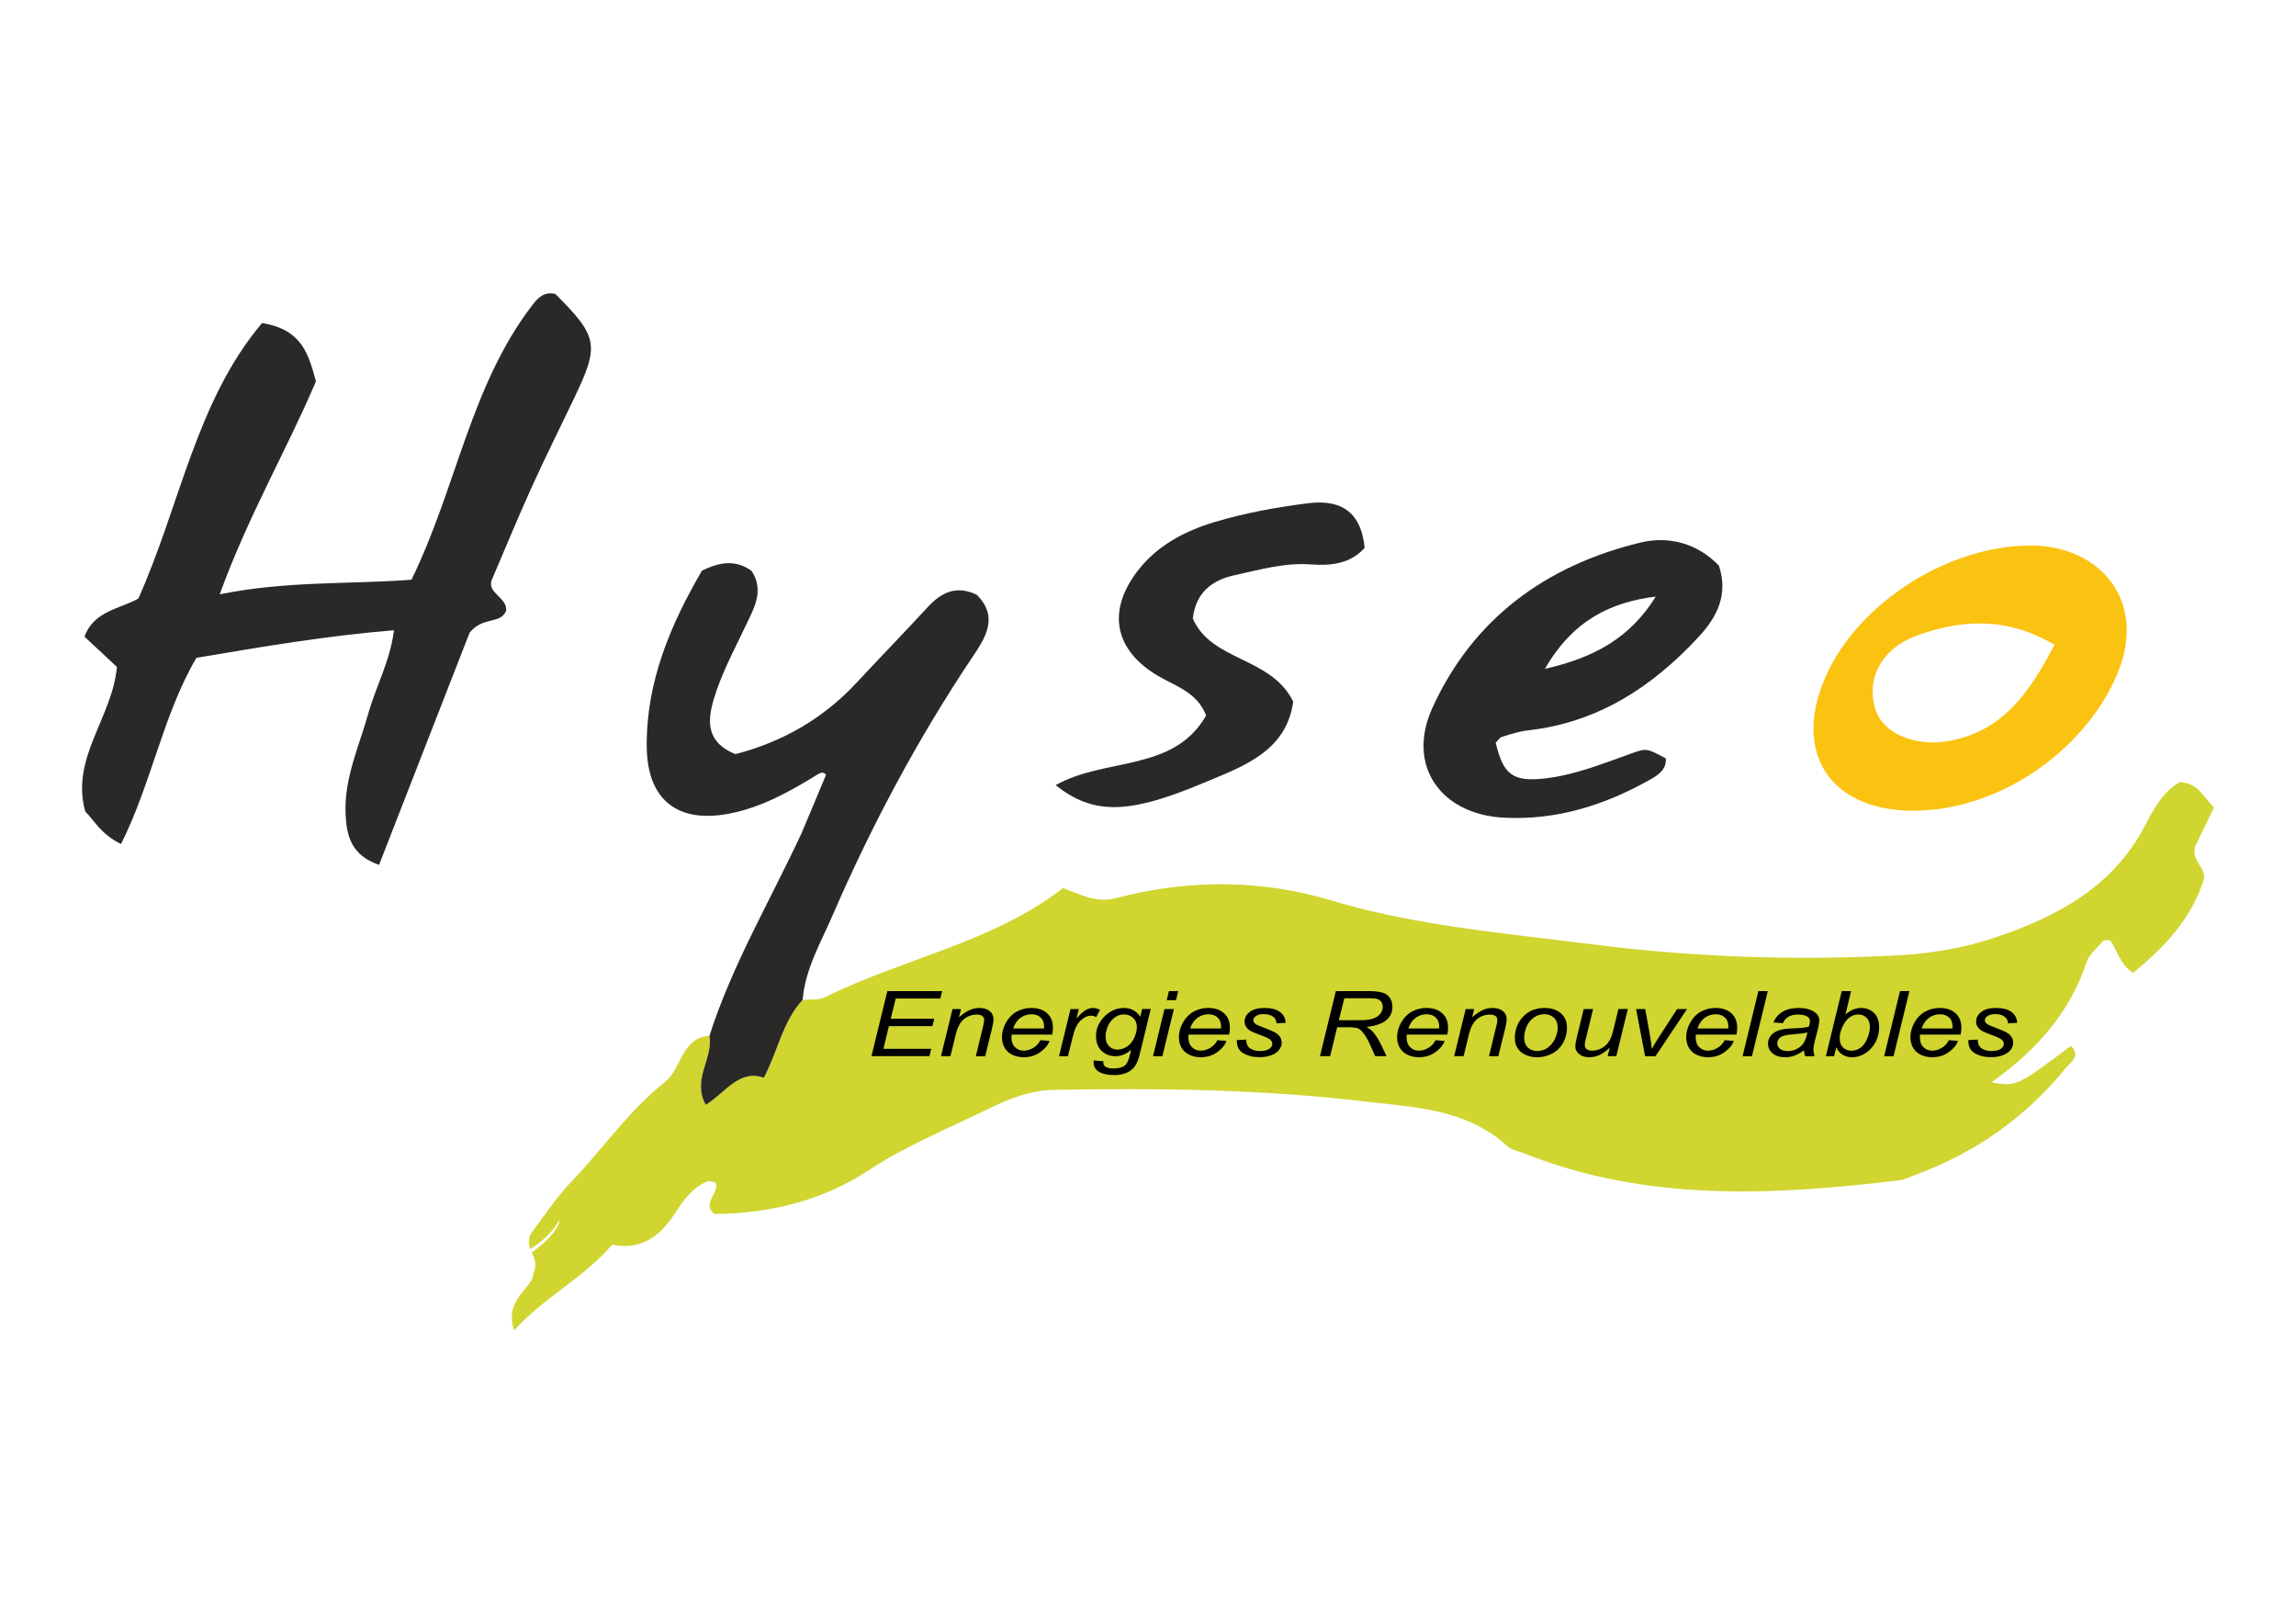 <?xml version="1.0" encoding="utf-8"?>
<!-- Generator: Adobe Illustrator 25.3.1, SVG Export Plug-In . SVG Version: 6.00 Build 0)  -->
<svg version="1.1" id="Layer_1" xmlns="http://www.w3.org/2000/svg" xmlns:xlink="http://www.w3.org/1999/xlink" x="0px" y="0px"
	 viewBox="0 0 841.89 595.28" style="enable-background:new 0 0 841.89 595.28;" xml:space="preserve">
<style type="text/css">
	.st0{fill:#D0D530;}
	.st1{fill:#2A2927;}
	.st2{fill:#FBC311;}
</style>
<g>
	<g>
		<g>
			<path class="st0" d="M804.99,310.16c2.13-4.4,4.5-9.3,6.81-14.06c-3.8-3.98-5.88-9.06-12.45-9.38
				c-6.25,3.38-9.69,9.99-12.91,16.11c-11.74,22.32-31.93,33.11-54.47,40.74c-11.58,3.92-23.62,6-35.87,6.65
				c-37.84,2.02-75.6,0.71-113.14-4.12c-31.8-4.09-63.79-6.67-94.87-16.01c-25.82-7.76-52.62-7.74-78.89-0.82
				c-7.06,1.86-12.55-1.1-19.4-3.69c-26.02,20.1-58.61,25.78-87.37,40.06c-2.28,1.13-5.37,0.66-8.09,0.93
				c-7.27,7.78-8.92,18.33-14.23,28.54c-9.15-3.16-13.94,5.35-21.31,9.93c-5.17-9.31,2.86-17.1,1.35-25.31
				c-10.52,0.84-10.14,12.09-16.36,17c-13.2,10.41-22.64,24.34-34.14,36.34c-6.06,6.32-10.87,13.83-15.04,19.25
				c-1.01,2.26-0.74,3.97-0.16,5.55c3.59-2.14,7.85-5.56,10.8-10.77c0,0,0.02,4.72-10.26,12.08c0.97,2.18,2.05,4.34,0.59,7.69
				c-0.12,5.42-10.99,9.46-7.05,20.84c11.31-12.43,25.45-19.09,35.88-31.36c10.55,2.11,17.65-3.02,23.19-11.69
				c2.95-4.62,6.33-9.2,11.68-11.52c0.79-0.35,1.97,0.18,2.98,0.31c1.96,3.92-5.32,7.65-0.25,11.63
				c20.25-0.25,39.32-4.74,56.39-15.97c13.96-9.19,29.42-15.43,44.34-22.74c7.46-3.65,15.1-6.65,23.78-6.8
				c37.82-0.68,75.6-0.26,113.2,4.17c18.56,2.19,37.84,2.63,52.92,16.39c1.54,1.41,4,1.83,6.06,2.65
				c44.79,17.88,91.08,15.54,137.58,9.97c2.15-0.26,4.21-1.34,6.28-2.11c21.83-8.07,40.19-21.01,54.87-39.02
				c1.81-2.22,5.64-4.44,1.92-8.17c-19.88,14.88-19.88,14.88-29.16,13.38c16.43-11.71,28.71-25.45,34.84-43.91
				c0.98-2.96,3.85-5.35,6.04-7.84c0.46-0.53,1.77-0.32,2.61-0.44c2.79,3.91,3.71,9.02,8.44,12.02
				c11.95-9.63,21.82-20.41,26.17-34.92C808.1,317.46,803.34,315.08,804.99,310.16z"/>
		</g>
		<g>
			<path class="st1" d="M44.37,309.44c-7.6-3.8-9.68-8.6-13.1-11.89c-5.48-19.61,9.87-34.29,11.61-53.04
				c-3.36-3.13-7.36-6.85-11.89-11.08c3.32-9.46,13.18-10.25,19.74-13.99c15.38-34.34,21.17-72.36,45.35-101
				c14.77,2.34,17.06,11.57,19.78,21.36c-10.8,25.34-24.98,49.6-35.29,78.08c24.53-4.99,47.88-3.62,70.3-5.34
				c16.56-33.82,21.6-71.09,44.31-100.66c2.12-2.76,4.36-5.08,8.43-4.13c15.76,15.75,16.29,18.68,6.84,38.39
				c-5.25,10.95-10.66,21.82-15.67,32.88c-5.01,11.05-9.61,22.28-14.61,33.94c-1.2,4.67,5.77,6.1,5.44,10.89
				c-2.13,5.25-8.41,1.89-13.43,8.13c-10.19,26.14-21.58,55.32-33.19,85.1c-10.01-3.46-11.89-10.35-12.27-18.53
				c-0.61-13.13,4.92-24.81,8.33-36.99c2.77-9.89,7.97-19.1,9.42-30.51c-24.67,2.02-48.04,6.01-72.44,10.11
				C59.79,261.95,55.69,286.83,44.37,309.44z"/>
		</g>
		<g>
			<path class="st1" d="M293.92,305.45c-11.47,24.67-25.42,48.22-33.79,74.29c1.51,8.2-6.52,15.99-1.35,25.31
				c7.37-4.58,12.16-13.08,21.31-9.93c5.31-10.21,6.96-20.77,14.23-28.54c0.88-11.2,6.55-20.81,10.86-30.75
				c14.26-32.91,31.06-64.51,51.03-94.4c4.91-7.35,10.31-15.06,1.91-23.41c-7.49-3.53-12.95-0.87-17.93,4.54
				c-8.63,9.37-17.52,18.5-26.2,27.83c-12.39,13.32-27.53,21.76-44.37,26.09c-10.37-4.24-10.36-11.64-8.03-19.7
				c2.77-9.56,7.54-18.28,11.77-27.25c2.98-6.31,7.02-12.86,2.25-20.2c-5.69-4.14-11.42-3.46-18.23-0.1
				c-11.37,19.55-20.48,40.56-20.24,64.57c0.19,19.28,11.15,28.14,30.14,24.51c11.65-2.23,21.8-7.81,31.73-13.91
				c1.26-0.74,2.78-1.92,3.88-0.34L293.92,305.45z"/>
		</g>
		<g>
			<path class="st2" d="M701.42,297.23c-30.33-0.06-44.21-21.25-32.09-48.99c12.02-27.51,45.63-48.49,75.76-48.24
				c25.2,0.21,42.76,20.72,30.99,47.76C763.79,275.97,732.32,297.3,701.42,297.23z M753.33,236.39
				c-17.57-10.33-33.88-9.25-50.01-3.55c-13.36,4.72-19.11,15.84-15.71,27.05c2.79,9.2,14.97,14.17,27.78,11.62
				C734.18,267.78,743.91,254.5,753.33,236.39z"/>
		</g>
		<g>
			<path class="st1" d="M630.3,207.4c3.47,10.58-0.63,18.7-7.32,25.95c-17,18.42-36.98,31.5-62.62,34.41
				c-3.24,0.37-6.42,1.38-9.55,2.35c-0.94,0.29-1.61,1.45-2.37,2.17c2.74,11.65,6.22,14.41,17.83,13.13
				c11.12-1.23,21.45-5.45,31.89-9.17c5.63-2.01,5.66-1.93,12.66,1.8c0.27,4.02-2.68,6.03-5.47,7.61
				c-16.68,9.46-34.42,15.13-53.88,14.13c-23.22-1.19-35.83-19.12-26.29-40.15c14.87-32.81,41.72-52.36,76.39-60.73
				C611.91,196.4,622.49,199.2,630.3,207.4z M607.12,218.72c-16.33,2.01-30.29,8.56-40.63,26.48
				C584.9,241.07,597.93,233.57,607.12,218.72z"/>
		</g>
		<g>
			<path class="st1" d="M437.38,226.76c6.88,15.83,28.78,13.97,36.81,30.48c-2.56,18.5-18.71,23.83-33.09,29.87
				c-27.63,11.62-40.3,11.56-54.02,0.75c18.03-10.26,43.36-4.68,55.18-25.58c-3.41-8.68-11.48-10.78-17.95-14.67
				c-15.43-9.27-18.37-23.13-7.72-37.58c7.26-9.86,17.68-15.32,28.86-18.67c11.1-3.32,22.69-5.41,34.22-6.87
				c12.94-1.63,19.56,4.13,20.71,16.36c-5.35,5.98-12.57,6.6-19.85,6.07c-9.65-0.69-18.76,2-27.93,3.98
				C444.57,212.65,438.44,217.15,437.38,226.76z"/>
		</g>
	</g>
	<g>
		<path d="M319.54,387.22l5.83-23.87h20.1l-0.66,2.72h-16.38l-1.82,7.42h15.96l-0.67,2.72h-15.96l-2.01,8.3h17.54l-0.66,2.7H319.54z
			"/>
		<path d="M345.04,387.22l4.22-17.29h3.12l-0.74,3.01c1.35-1.18,2.62-2.04,3.8-2.59c1.18-0.54,2.38-0.81,3.61-0.81
			c1.63,0,2.92,0.38,3.85,1.14c0.93,0.76,1.4,1.77,1.4,3.04c0,0.64-0.16,1.65-0.49,3.03l-2.56,10.47h-3.44l2.68-10.96
			c0.27-1.06,0.4-1.85,0.4-2.36c0-0.58-0.23-1.04-0.69-1.4c-0.46-0.36-1.13-0.54-2-0.54c-1.76,0-3.33,0.54-4.7,1.63
			c-1.37,1.08-2.38,2.95-3.03,5.58l-1.96,8.04H345.04z"/>
		<path d="M381.5,381.34l3.34,0.29c-0.48,1.42-1.59,2.77-3.32,4.05c-1.73,1.28-3.79,1.92-6.18,1.92c-1.49,0-2.87-0.3-4.11-0.89
			c-1.25-0.59-2.2-1.45-2.85-2.58c-0.65-1.13-0.98-2.41-0.98-3.86c0-1.89,0.51-3.72,1.53-5.49c1.02-1.77,2.34-3.09,3.96-3.96
			c1.62-0.86,3.38-1.29,5.26-1.29c2.41,0,4.33,0.64,5.77,1.92c1.44,1.28,2.16,3.03,2.16,5.24c0,0.85-0.09,1.72-0.27,2.61h-14.86
			c-0.05,0.34-0.08,0.64-0.08,0.91c0,1.62,0.43,2.85,1.3,3.7c0.87,0.85,1.93,1.28,3.18,1.28c1.18,0,2.34-0.33,3.48-0.99
			C379.98,383.54,380.87,382.59,381.5,381.34z M371.51,377.06h11.32c0.01-0.3,0.02-0.52,0.02-0.65c0-1.48-0.43-2.61-1.29-3.39
			c-0.86-0.79-1.97-1.18-3.32-1.18c-1.47,0-2.81,0.43-4.02,1.3C373,374,372.1,375.31,371.51,377.06z"/>
		<path d="M388.32,387.22l4.22-17.29h3.04l-0.85,3.53c1.04-1.33,2.05-2.32,3.05-2.96c0.99-0.64,2.01-0.96,3.05-0.96
			c0.68,0,1.53,0.21,2.53,0.63l-1.41,2.74c-0.6-0.37-1.25-0.55-1.96-0.55c-1.2,0-2.44,0.58-3.71,1.73c-1.27,1.15-2.26,3.22-2.98,6.2
			l-1.71,6.94H388.32z"/>
		<path d="M401.09,388.78l3.48,0.28c-0.03,0.67,0.07,1.18,0.29,1.51c0.22,0.34,0.56,0.6,1.03,0.78c0.62,0.24,1.42,0.36,2.41,0.36
			c2.08,0,3.57-0.46,4.48-1.38c0.6-0.62,1.15-1.96,1.65-4.04l0.34-1.4c-1.79,1.55-3.69,2.33-5.7,2.33c-2.04,0-3.75-0.64-5.12-1.93
			c-1.37-1.29-2.06-3.11-2.06-5.46c0-1.94,0.54-3.73,1.62-5.36c1.08-1.63,2.37-2.86,3.87-3.69c1.49-0.83,3.03-1.25,4.62-1.25
			c2.65,0,4.69,1.07,6.12,3.22l0.68-2.83h3.15l-4.06,16.69c-0.44,1.83-1.03,3.26-1.75,4.29c-0.72,1.03-1.73,1.82-3.01,2.39
			c-1.29,0.56-2.77,0.85-4.45,0.85c-1.62,0-3.02-0.18-4.19-0.54c-1.17-0.36-2.04-0.88-2.62-1.57c-0.58-0.69-0.86-1.48-0.86-2.37
			C400.99,389.39,401.02,389.09,401.09,388.78z M405.38,379.56c0,1.18,0.13,2.07,0.4,2.67c0.38,0.84,0.92,1.47,1.62,1.91
			s1.48,0.66,2.35,0.66c1.13,0,2.25-0.34,3.36-1.02c1.11-0.68,2.02-1.73,2.71-3.15c0.69-1.42,1.04-2.78,1.04-4.07
			c0-1.42-0.46-2.55-1.38-3.39s-2.05-1.26-3.41-1.26c-0.84,0-1.65,0.19-2.43,0.58c-0.79,0.38-1.52,0.97-2.19,1.76
			c-0.68,0.79-1.19,1.73-1.54,2.82C405.56,378.17,405.38,379,405.38,379.56z"/>
		<path d="M422.78,387.22l4.22-17.29h3.44l-4.22,17.29H422.78z M427.8,366.69l0.82-3.34h3.42l-0.82,3.34H427.8z"/>
		<path d="M446.38,381.34l3.34,0.29c-0.48,1.42-1.59,2.77-3.32,4.05c-1.73,1.28-3.79,1.92-6.18,1.92c-1.49,0-2.87-0.3-4.11-0.89
			c-1.25-0.59-2.2-1.45-2.85-2.58c-0.65-1.13-0.98-2.41-0.98-3.86c0-1.89,0.51-3.72,1.53-5.49c1.02-1.77,2.34-3.09,3.96-3.96
			c1.62-0.86,3.37-1.29,5.26-1.29c2.41,0,4.33,0.64,5.77,1.92c1.44,1.28,2.16,3.03,2.16,5.24c0,0.85-0.09,1.72-0.27,2.61h-14.86
			c-0.05,0.34-0.08,0.64-0.08,0.91c0,1.62,0.43,2.85,1.3,3.7c0.87,0.85,1.93,1.28,3.18,1.28c1.18,0,2.34-0.33,3.48-0.99
			C444.86,383.54,445.75,382.59,446.38,381.34z M436.39,377.06h11.32c0.01-0.3,0.02-0.52,0.02-0.65c0-1.48-0.43-2.61-1.29-3.39
			c-0.86-0.79-1.97-1.18-3.32-1.18c-1.47,0-2.81,0.43-4.02,1.3S436.98,375.31,436.39,377.06z"/>
		<path d="M453.53,381.31l3.44-0.18c0,0.85,0.15,1.57,0.46,2.16c0.3,0.6,0.86,1.08,1.68,1.46c0.82,0.38,1.77,0.57,2.86,0.57
			c1.52,0,2.66-0.26,3.42-0.78c0.76-0.52,1.14-1.13,1.14-1.84c0-0.51-0.23-0.99-0.68-1.45c-0.47-0.46-1.61-1.02-3.43-1.68
			c-1.82-0.67-2.98-1.14-3.49-1.41c-0.85-0.44-1.49-0.97-1.92-1.57c-0.43-0.6-0.65-1.29-0.65-2.08c0-1.37,0.63-2.54,1.9-3.52
			c1.27-0.98,3.04-1.46,5.32-1.46c2.53,0,4.46,0.5,5.78,1.5c1.32,1,2.01,2.33,2.06,3.96l-3.36,0.19c-0.05-1.04-0.48-1.87-1.29-2.47
			c-0.81-0.61-1.96-0.91-3.44-0.91c-1.19,0-2.12,0.23-2.77,0.7c-0.66,0.47-0.99,0.97-0.99,1.51c0,0.54,0.28,1.02,0.85,1.43
			c0.38,0.28,1.36,0.72,2.94,1.3c2.63,0.98,4.29,1.75,4.98,2.31c1.09,0.9,1.63,2,1.63,3.29c0,0.86-0.31,1.7-0.92,2.52
			c-0.61,0.82-1.55,1.48-2.81,1.98c-1.26,0.49-2.75,0.74-4.45,0.74c-2.33,0-4.31-0.49-5.95-1.48
			C454.21,385.14,453.44,383.53,453.53,381.31z"/>
		<path d="M484,387.22l5.83-23.87h11.68c2.3,0,4.05,0.17,5.24,0.5c1.19,0.33,2.12,0.95,2.8,1.86c0.68,0.91,1.02,2.06,1.02,3.45
			c0,1.94-0.74,3.55-2.22,4.83c-1.48,1.28-3.88,2.11-7.18,2.49c1.01,0.64,1.78,1.27,2.3,1.89c1.16,1.4,2.1,2.85,2.81,4.35l2.13,4.49
			h-4.16l-1.99-4.45c-0.72-1.61-1.55-3-2.47-4.17c-0.63-0.81-1.28-1.35-1.94-1.6c-0.66-0.25-1.73-0.38-3.21-0.38h-4.33l-2.58,10.6
			H484z M490.93,374.03h5.15c2.38,0,3.93-0.03,4.66-0.08c1.41-0.12,2.56-0.39,3.46-0.81c0.9-0.42,1.6-0.99,2.09-1.71
			c0.49-0.72,0.74-1.49,0.74-2.31c0-0.69-0.18-1.3-0.55-1.81c-0.37-0.52-0.85-0.87-1.44-1.05s-1.61-0.28-3.04-0.28h-9.08
			L490.93,374.03z"/>
		<path d="M526.39,381.34l3.34,0.29c-0.48,1.42-1.59,2.77-3.32,4.05c-1.73,1.28-3.79,1.92-6.18,1.92c-1.49,0-2.87-0.3-4.11-0.89
			c-1.25-0.59-2.2-1.45-2.85-2.58c-0.65-1.13-0.98-2.41-0.98-3.86c0-1.89,0.51-3.72,1.53-5.49c1.02-1.77,2.34-3.09,3.96-3.96
			c1.62-0.86,3.37-1.29,5.26-1.29c2.41,0,4.33,0.64,5.77,1.92c1.44,1.28,2.16,3.03,2.16,5.24c0,0.85-0.09,1.72-0.27,2.61h-14.86
			c-0.05,0.34-0.08,0.64-0.08,0.91c0,1.62,0.43,2.85,1.3,3.7c0.87,0.85,1.93,1.28,3.18,1.28c1.18,0,2.34-0.33,3.48-0.99
			C524.87,383.54,525.75,382.59,526.39,381.34z M516.39,377.06h11.32c0.01-0.3,0.02-0.52,0.02-0.65c0-1.48-0.43-2.61-1.29-3.39
			c-0.86-0.79-1.97-1.18-3.32-1.18c-1.47,0-2.81,0.43-4.02,1.3S516.99,375.31,516.39,377.06z"/>
		<path d="M533.21,387.22l4.22-17.29h3.12l-0.74,3.01c1.36-1.18,2.62-2.04,3.8-2.59c1.18-0.54,2.38-0.81,3.61-0.81
			c1.63,0,2.92,0.38,3.85,1.14c0.93,0.76,1.4,1.77,1.4,3.04c0,0.64-0.16,1.65-0.49,3.03l-2.57,10.47h-3.44l2.68-10.96
			c0.27-1.06,0.4-1.85,0.4-2.36c0-0.58-0.23-1.04-0.69-1.4c-0.46-0.36-1.13-0.54-2-0.54c-1.76,0-3.33,0.54-4.7,1.63
			c-1.37,1.08-2.38,2.95-3.03,5.58l-1.96,8.04H533.21z"/>
		<path d="M555.46,380.65c0-3.37,1.16-6.17,3.48-8.38c1.91-1.82,4.42-2.73,7.52-2.73c2.43,0,4.39,0.65,5.88,1.95
			c1.49,1.3,2.23,3.06,2.23,5.28c0,1.99-0.47,3.83-1.41,5.54c-0.94,1.71-2.27,3.02-4,3.93c-1.73,0.91-3.55,1.37-5.46,1.37
			c-1.57,0-3-0.29-4.28-0.86c-1.29-0.57-2.27-1.39-2.94-2.44C555.79,383.25,555.46,382.03,555.46,380.65z M558.89,380.36
			c0,1.63,0.46,2.86,1.37,3.7c0.91,0.84,2.07,1.26,3.48,1.26c0.73,0,1.46-0.13,2.19-0.38c0.72-0.25,1.39-0.64,2.01-1.16
			c0.62-0.52,1.15-1.12,1.59-1.78c0.44-0.67,0.79-1.39,1.05-2.16c0.39-1.07,0.59-2.1,0.59-3.09c0-1.56-0.46-2.78-1.38-3.64
			c-0.92-0.86-2.07-1.29-3.47-1.29c-1.08,0-2.06,0.22-2.94,0.66c-0.89,0.44-1.69,1.08-2.4,1.93c-0.72,0.85-1.24,1.83-1.58,2.95
			S558.89,379.48,558.89,380.36z"/>
		<path d="M590.26,384.09c-2.42,2.34-4.9,3.52-7.43,3.52c-1.56,0-2.82-0.38-3.77-1.15c-0.96-0.77-1.43-1.7-1.43-2.81
			c0-0.73,0.22-1.98,0.65-3.74l2.43-9.98h3.44l-2.7,11.05c-0.23,0.92-0.34,1.64-0.34,2.15c0,0.65,0.23,1.16,0.69,1.52
			c0.46,0.36,1.14,0.54,2.04,0.54c0.96,0,1.9-0.2,2.82-0.6c0.92-0.4,1.71-0.95,2.37-1.63s1.21-1.49,1.62-2.43
			c0.28-0.6,0.6-1.64,0.97-3.14l1.82-7.47h3.44l-4.22,17.29h-3.17L590.26,384.09z"/>
		<path d="M603.22,387.22l-3.3-17.29h3.34l1.73,9.52c0.19,1.04,0.42,2.74,0.7,5.1c0.66-1.23,1.5-2.63,2.53-4.22l6.74-10.4h3.63
			l-11.55,17.29H603.22z"/>
		<path d="M632.4,381.34l3.34,0.29c-0.48,1.42-1.59,2.77-3.32,4.05c-1.73,1.28-3.79,1.92-6.18,1.92c-1.49,0-2.87-0.3-4.11-0.89
			c-1.25-0.59-2.2-1.45-2.85-2.58c-0.65-1.13-0.98-2.41-0.98-3.86c0-1.89,0.51-3.72,1.53-5.49c1.02-1.77,2.34-3.09,3.96-3.96
			c1.62-0.86,3.37-1.29,5.26-1.29c2.41,0,4.33,0.64,5.77,1.92c1.44,1.28,2.16,3.03,2.16,5.24c0,0.85-0.09,1.72-0.27,2.61h-14.86
			c-0.05,0.34-0.08,0.64-0.08,0.91c0,1.62,0.43,2.85,1.3,3.7c0.87,0.85,1.93,1.28,3.18,1.28c1.18,0,2.34-0.33,3.48-0.99
			C630.88,383.54,631.77,382.59,632.4,381.34z M622.41,377.06h11.32c0.01-0.3,0.02-0.52,0.02-0.65c0-1.48-0.43-2.61-1.29-3.39
			c-0.86-0.79-1.97-1.18-3.32-1.18c-1.47,0-2.81,0.43-4.02,1.3C623.91,374,623.01,375.31,622.41,377.06z"/>
		<path d="M638.96,387.22l5.81-23.87h3.44l-5.81,23.87H638.96z"/>
		<path d="M661.47,385.07c-1.19,0.88-2.34,1.52-3.44,1.93c-1.1,0.41-2.28,0.61-3.53,0.61c-1.86,0-3.36-0.47-4.5-1.41
			c-1.14-0.94-1.71-2.14-1.71-3.61c0-0.97,0.26-1.82,0.77-2.56c0.51-0.74,1.19-1.34,2.04-1.79c0.85-0.45,1.89-0.77,3.12-0.97
			c0.77-0.13,2.24-0.23,4.4-0.31c2.16-0.08,3.71-0.27,4.65-0.59c0.27-0.8,0.4-1.47,0.4-2c0-0.68-0.29-1.22-0.87-1.61
			c-0.8-0.54-1.96-0.81-3.5-0.81c-1.44,0-2.63,0.27-3.54,0.82c-0.92,0.55-1.59,1.33-2,2.34l-3.48-0.26
			c0.71-1.72,1.83-3.03,3.37-3.94c1.54-0.91,3.48-1.37,5.82-1.37c2.49,0,4.47,0.51,5.93,1.53c1.11,0.76,1.67,1.75,1.67,2.96
			c0,0.92-0.16,1.99-0.48,3.21l-1.12,4.3c-0.35,1.37-0.53,2.48-0.53,3.34c0,0.54,0.14,1.32,0.42,2.34h-3.48
			C661.68,386.65,661.55,385.93,661.47,385.07z M662.74,378.46c-0.48,0.16-1,0.29-1.55,0.37c-0.55,0.09-1.47,0.18-2.76,0.28
			c-2,0.15-3.41,0.35-4.24,0.58c-0.82,0.23-1.44,0.6-1.86,1.12c-0.42,0.51-0.63,1.07-0.63,1.69c0,0.83,0.33,1.5,1,2.04
			c0.66,0.53,1.61,0.8,2.84,0.8c1.14,0,2.24-0.26,3.29-0.77c1.05-0.52,1.88-1.23,2.49-2.16
			C661.93,381.47,662.4,380.16,662.74,378.46z"/>
		<path d="M669.51,387.22l5.81-23.87h3.44l-2.07,8.53c1.09-0.86,2.08-1.46,2.96-1.81c0.89-0.35,1.81-0.53,2.77-0.53
			c1.89,0,3.46,0.6,4.72,1.81c1.26,1.2,1.89,2.96,1.89,5.26c0,1.53-0.25,2.93-0.76,4.2c-0.51,1.27-1.13,2.34-1.88,3.2
			c-0.75,0.86-1.52,1.55-2.32,2.07c-0.8,0.52-1.61,0.9-2.45,1.16c-0.84,0.25-1.64,0.38-2.41,0.38c-1.33,0-2.5-0.3-3.52-0.9
			c-1.01-0.6-1.8-1.52-2.37-2.76l-0.8,3.27H669.51z M674.6,380.12l-0.02,0.55c0,1.48,0.41,2.6,1.23,3.37
			c0.82,0.77,1.85,1.16,3.08,1.16c1.2,0,2.31-0.36,3.31-1.08c1.01-0.72,1.83-1.85,2.48-3.38c0.65-1.53,0.97-2.94,0.97-4.23
			c0-1.45-0.41-2.58-1.22-3.39c-0.82-0.8-1.83-1.2-3.03-1.2c-1.24,0-2.38,0.41-3.42,1.23c-1.04,0.82-1.91,2.08-2.6,3.79
			C674.86,378.2,674.6,379.26,674.6,380.12z"/>
		<path d="M690.88,387.22l5.81-23.87h3.44l-5.81,23.87H690.88z"/>
		<path d="M714.61,381.34l3.34,0.29c-0.48,1.42-1.59,2.77-3.32,4.05c-1.73,1.28-3.79,1.92-6.18,1.92c-1.49,0-2.87-0.3-4.11-0.89
			c-1.25-0.59-2.2-1.45-2.85-2.58c-0.65-1.13-0.98-2.41-0.98-3.86c0-1.89,0.51-3.72,1.53-5.49c1.02-1.77,2.34-3.09,3.96-3.96
			c1.62-0.86,3.37-1.29,5.26-1.29c2.41,0,4.33,0.64,5.77,1.92c1.44,1.28,2.16,3.03,2.16,5.24c0,0.85-0.09,1.72-0.27,2.61h-14.86
			c-0.05,0.34-0.08,0.64-0.08,0.91c0,1.62,0.43,2.85,1.3,3.7c0.87,0.85,1.93,1.28,3.18,1.28c1.18,0,2.34-0.33,3.48-0.99
			C713.09,383.54,713.98,382.59,714.61,381.34z M704.62,377.06h11.32c0.01-0.3,0.02-0.52,0.02-0.65c0-1.48-0.43-2.61-1.29-3.39
			c-0.86-0.79-1.97-1.18-3.32-1.18c-1.47,0-2.81,0.43-4.02,1.3C706.12,374,705.21,375.31,704.62,377.06z"/>
		<path d="M721.76,381.31l3.44-0.18c0,0.85,0.15,1.57,0.46,2.16c0.3,0.6,0.86,1.08,1.68,1.46c0.82,0.38,1.77,0.57,2.86,0.57
			c1.52,0,2.66-0.26,3.42-0.78c0.76-0.52,1.14-1.13,1.14-1.84c0-0.51-0.23-0.99-0.68-1.45c-0.47-0.46-1.61-1.02-3.43-1.68
			c-1.82-0.67-2.98-1.14-3.49-1.41c-0.85-0.44-1.49-0.97-1.92-1.57c-0.43-0.6-0.65-1.29-0.65-2.08c0-1.37,0.63-2.54,1.9-3.52
			s3.04-1.46,5.32-1.46c2.53,0,4.46,0.5,5.78,1.5c1.32,1,2.01,2.33,2.06,3.96l-3.36,0.19c-0.05-1.04-0.48-1.87-1.29-2.47
			c-0.81-0.61-1.96-0.91-3.44-0.91c-1.19,0-2.12,0.23-2.77,0.7c-0.66,0.47-0.99,0.97-0.99,1.51c0,0.54,0.28,1.02,0.85,1.43
			c0.38,0.28,1.36,0.72,2.94,1.3c2.63,0.98,4.29,1.75,4.98,2.31c1.09,0.9,1.63,2,1.63,3.29c0,0.86-0.31,1.7-0.92,2.52
			c-0.61,0.82-1.55,1.48-2.81,1.98c-1.26,0.49-2.75,0.74-4.45,0.74c-2.33,0-4.31-0.49-5.95-1.48
			C722.44,385.14,721.67,383.53,721.76,381.31z"/>
	</g>
</g>
</svg>
